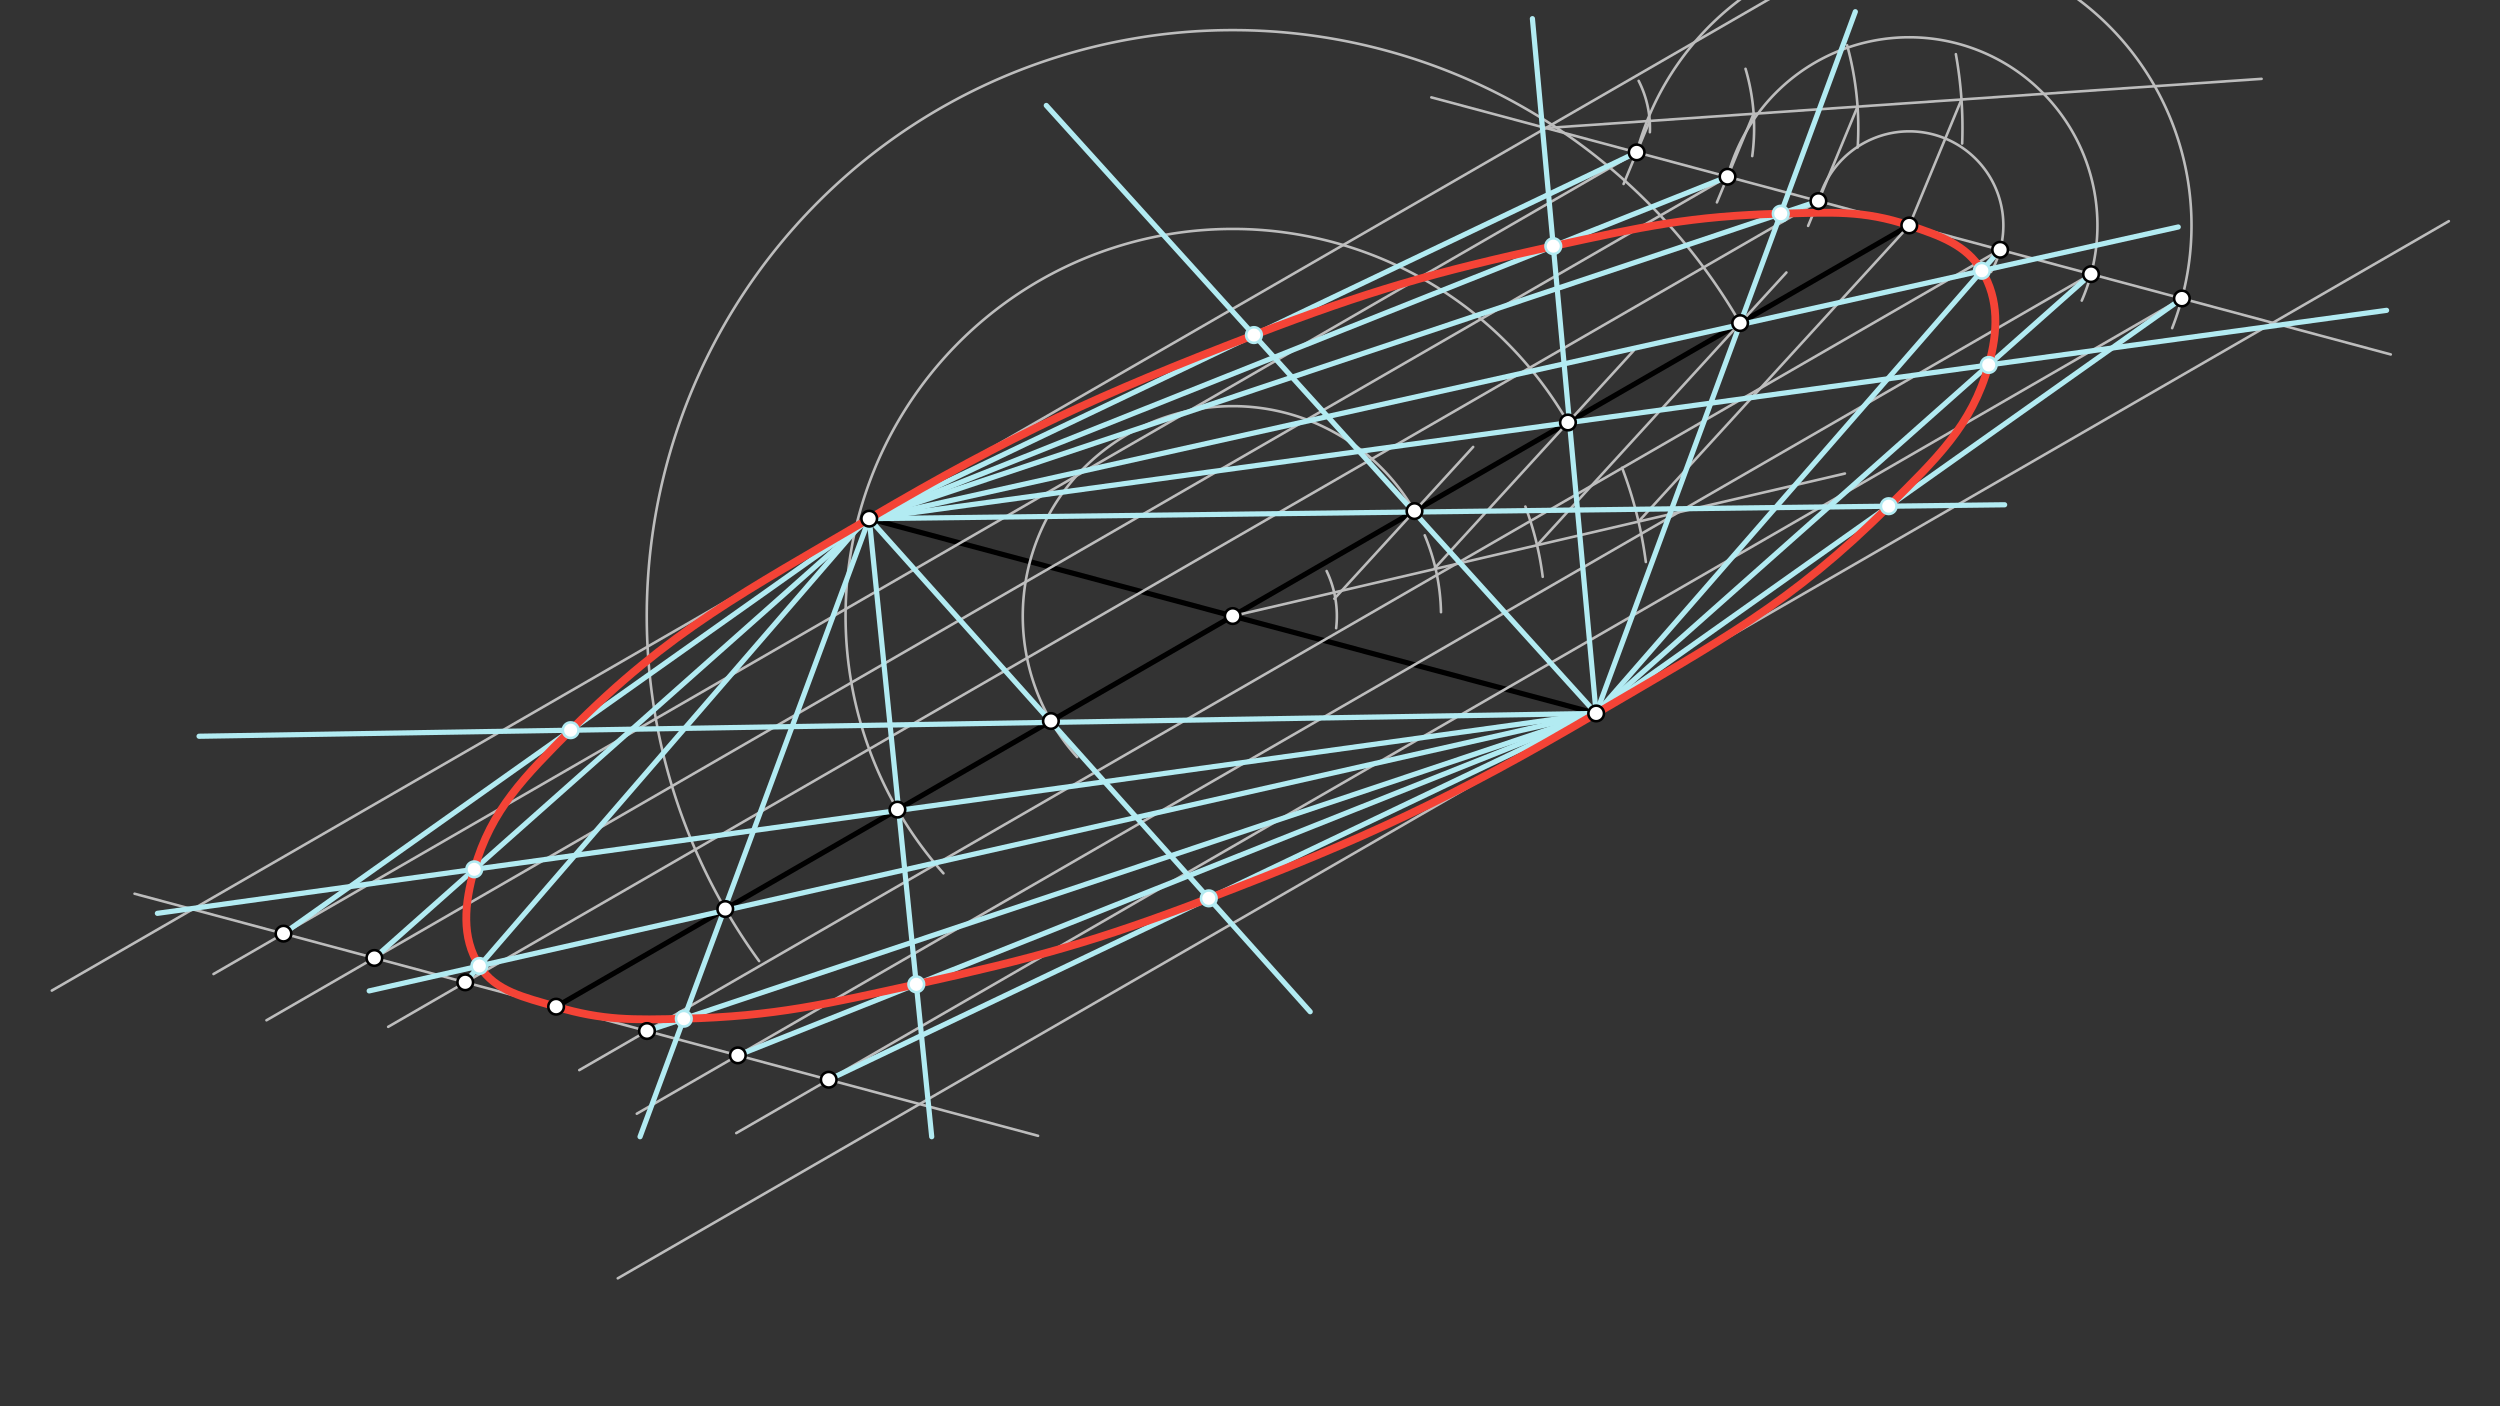 <svg xmlns="http://www.w3.org/2000/svg" class="svg--1it" height="100%" preserveAspectRatio="xMidYMid meet" viewBox="0 0 960 540" width="100%"><rect x="0" y="0" width="960" height="540" fill="#333333" stroke="none"/><defs><marker id="marker-arrow" markerHeight="16" markerUnits="userSpaceOnUse" markerWidth="24" orient="auto-start-reverse" refX="24" refY="4" viewBox="0 0 24 8"><path d="M 0 0 L 24 4 L 0 8 z" stroke="inherit"></path></marker></defs><g class="aux-layer--1FB"></g><g class="main-layer--3Vd"><g class="element--2qn"><line stroke="#000000" stroke-dasharray="none" stroke-linecap="round" stroke-width="2" x1="333.778" x2="612.93" y1="199.167" y2="273.965"></line></g><g class="element--2qn"><line stroke="#000000" stroke-dasharray="none" stroke-linecap="round" stroke-width="2" x1="473.354" x2="733.162" y1="236.566" y2="86.566"></line></g><g class="element--2qn"><line stroke="#000000" stroke-dasharray="none" stroke-linecap="round" stroke-width="2" x1="473.354" x2="213.546" y1="236.566" y2="386.566"></line></g><g class="element--2qn"><line stroke="#BDBDBD" stroke-dasharray="none" stroke-linecap="round" stroke-width="1" x1="333.778" x2="700.173" y1="199.167" y2="-12.372"></line></g><g class="element--2qn"><line stroke="#BDBDBD" stroke-dasharray="none" stroke-linecap="round" stroke-width="1" x1="612.93" x2="940.35" y1="273.965" y2="84.93"></line></g><g class="element--2qn"><line stroke="#BDBDBD" stroke-dasharray="none" stroke-linecap="round" stroke-width="1" x1="612.93" x2="237.228" y1="273.965" y2="490.877"></line></g><g class="element--2qn"><line stroke="#BDBDBD" stroke-dasharray="none" stroke-linecap="round" stroke-width="1" x1="333.778" x2="19.896" y1="199.167" y2="380.386"></line></g><g class="element--2qn"><line stroke="#BDBDBD" stroke-dasharray="none" stroke-linecap="round" stroke-width="1" x1="213.546" x2="51.672" y1="386.566" y2="343.192"></line></g><g class="element--2qn"><line stroke="#BDBDBD" stroke-dasharray="none" stroke-linecap="round" stroke-width="1" x1="213.546" x2="398.611" y1="386.566" y2="436.154"></line></g><g class="element--2qn"><line stroke="#BDBDBD" stroke-dasharray="none" stroke-linecap="round" stroke-width="1" x1="733.162" x2="918.055" y1="86.566" y2="136.108"></line></g><g class="element--2qn"><line stroke="#BDBDBD" stroke-dasharray="none" stroke-linecap="round" stroke-width="1" x1="733.162" x2="549.635" y1="86.566" y2="37.39"></line></g><g class="element--2qn"><line stroke="#BDBDBD" stroke-dasharray="none" stroke-linecap="round" stroke-width="1" x1="473.354" x2="708.444" y1="236.566" y2="181.833"></line></g><g class="element--2qn"><path d="M 509.426 219.28 A 40 40 0 0 1 513.083 241.214" fill="none" stroke="#BDBDBD" stroke-dasharray="none" stroke-linecap="round" stroke-width="1"></path></g><g class="element--2qn"><path d="M 547.103 205.565 A 80 80 0 0 1 553.34 235.075" fill="none" stroke="#BDBDBD" stroke-dasharray="none" stroke-linecap="round" stroke-width="1"></path></g><g class="element--2qn"><path d="M 592.402 221.483 A 120 120 0 0 0 585.749 194.526" fill="none" stroke="#BDBDBD" stroke-dasharray="none" stroke-linecap="round" stroke-width="1"></path></g><g class="element--2qn"><path d="M 632 215.797 A 160 160 0 0 0 622.884 179.639" fill="none" stroke="#BDBDBD" stroke-dasharray="none" stroke-linecap="round" stroke-width="1"></path></g><g class="element--2qn"><line stroke="#BDBDBD" stroke-dasharray="none" stroke-linecap="round" stroke-width="1" x1="629.186" x2="733.162" y1="200.286" y2="86.566"></line></g><g class="element--2qn"><line stroke="#BDBDBD" stroke-dasharray="none" stroke-linecap="round" stroke-width="1" x1="590.228" x2="685.978" y1="209.356" y2="104.633"></line></g><g class="element--2qn"><line stroke="#BDBDBD" stroke-dasharray="none" stroke-linecap="round" stroke-width="1" x1="550.904" x2="627.371" y1="218.225" y2="134.592"></line></g><g class="element--2qn"><line stroke="#BDBDBD" stroke-dasharray="none" stroke-linecap="round" stroke-width="1" x1="512.393" x2="565.692" y1="229.915" y2="171.622"></line></g><g class="element--2qn"><line stroke="#BDBDBD" stroke-dasharray="none" stroke-linecap="round" stroke-width="1" x1="593.585" x2="868.444" y1="49.167" y2="30.278"></line></g><g class="element--2qn"><path d="M 633.553 50.767 A 40 40 0 0 0 629.249 31.054" fill="none" stroke="#BDBDBD" stroke-dasharray="none" stroke-linecap="round" stroke-width="1"></path></g><g class="element--2qn"><path d="M 672.858 59.931 A 80 80 0 0 0 670.285 26.425" fill="none" stroke="#BDBDBD" stroke-dasharray="none" stroke-linecap="round" stroke-width="1"></path></g><g class="element--2qn"><path d="M 713.354 56.609 A 120 120 0 0 0 709.301 17.388" fill="none" stroke="#BDBDBD" stroke-dasharray="none" stroke-linecap="round" stroke-width="1"></path></g><g class="element--2qn"><path d="M 753.475 55.107 A 160 160 0 0 0 751.053 20.812" fill="none" stroke="#BDBDBD" stroke-dasharray="none" stroke-linecap="round" stroke-width="1"></path></g><g class="element--2qn"><line stroke="#BDBDBD" stroke-dasharray="none" stroke-linecap="round" stroke-width="1" x1="753.209" x2="733.162" y1="38.197" y2="86.566"></line></g><g class="element--2qn"><line stroke="#BDBDBD" stroke-dasharray="none" stroke-linecap="round" stroke-width="1" x1="713.303" x2="694.319" y1="40.939" y2="86.742"></line></g><g class="element--2qn"><line stroke="#BDBDBD" stroke-dasharray="none" stroke-linecap="round" stroke-width="1" x1="673.397" x2="659.291" y1="43.682" y2="77.715"></line></g><g class="element--2qn"><line stroke="#BDBDBD" stroke-dasharray="none" stroke-linecap="round" stroke-width="1" x1="633.491" x2="623.448" y1="46.424" y2="70.657"></line></g><g class="element--2qn"><path d="M 698.268 77.216 A 36.125 36.125 0 1 1 764.561 104.429" fill="none" stroke="#BDBDBD" stroke-dasharray="none" stroke-linecap="round" stroke-width="1"></path></g><g class="element--2qn"><path d="M 663.374 67.866 A 72.25 72.25 0 1 1 799.398 115.425" fill="none" stroke="#BDBDBD" stroke-dasharray="none" stroke-linecap="round" stroke-width="1"></path></g><g class="element--2qn"><path d="M 628.479 58.517 A 108.375 108.375 0 1 1 834.106 126.005" fill="none" stroke="#BDBDBD" stroke-dasharray="none" stroke-linecap="round" stroke-width="1"></path></g><g class="element--2qn"><path d="M 543.164 196.261 A 80.609 80.609 0 1 0 413.635 290.709" fill="none" stroke="#BDBDBD" stroke-dasharray="none" stroke-linecap="round" stroke-width="1"></path></g><g class="element--2qn"><path d="M 602.092 162.239 A 148.654 148.654 0 1 0 362.272 335.354" fill="none" stroke="#BDBDBD" stroke-dasharray="none" stroke-linecap="round" stroke-width="1"></path></g><g class="element--2qn"><path d="M 668.21 124.066 A 225 225 0 1 0 291.496 369.053" fill="none" stroke="#BDBDBD" stroke-dasharray="none" stroke-linecap="round" stroke-width="1"></path></g><g class="element--2qn"><line stroke="#BDBDBD" stroke-dasharray="none" stroke-linecap="round" stroke-width="1" x1="628.479" x2="81.989" y1="58.517" y2="374.033"></line></g><g class="element--2qn"><line stroke="#BDBDBD" stroke-dasharray="none" stroke-linecap="round" stroke-width="1" x1="663.374" x2="102.327" y1="67.866" y2="391.787"></line></g><g class="element--2qn"><line stroke="#BDBDBD" stroke-dasharray="none" stroke-linecap="round" stroke-width="1" x1="698.268" x2="149.058" y1="77.216" y2="394.303"></line></g><g class="element--2qn"><line stroke="#BDBDBD" stroke-dasharray="none" stroke-linecap="round" stroke-width="1" x1="768.056" x2="222.447" y1="95.916" y2="410.923"></line></g><g class="element--2qn"><line stroke="#BDBDBD" stroke-dasharray="none" stroke-linecap="round" stroke-width="1" x1="802.95" x2="244.529" y1="105.266" y2="427.67"></line></g><g class="element--2qn"><line stroke="#BDBDBD" stroke-dasharray="none" stroke-linecap="round" stroke-width="1" x1="837.844" x2="282.724" y1="114.616" y2="435.114"></line></g><g class="element--2qn"><line stroke="#B2EBF2" stroke-dasharray="none" stroke-linecap="round" stroke-width="2" x1="612.93" x2="401.778" y1="273.965" y2="40.5"></line></g><g class="element--2qn"><line stroke="#B2EBF2" stroke-dasharray="none" stroke-linecap="round" stroke-width="2" x1="333.778" x2="628.479" y1="199.167" y2="58.517"></line></g><g class="element--2qn"><line stroke="#B2EBF2" stroke-dasharray="none" stroke-linecap="round" stroke-width="2" x1="612.93" x2="588.444" y1="273.965" y2="7.167"></line></g><g class="element--2qn"><line stroke="#B2EBF2" stroke-dasharray="none" stroke-linecap="round" stroke-width="2" x1="333.778" x2="663.374" y1="199.167" y2="67.866"></line></g><g class="element--2qn"><line stroke="#B2EBF2" stroke-dasharray="none" stroke-linecap="round" stroke-width="2" x1="612.93" x2="712.444" y1="273.965" y2="4.5"></line></g><g class="element--2qn"><line stroke="#B2EBF2" stroke-dasharray="none" stroke-linecap="round" stroke-width="2" x1="333.778" x2="698.268" y1="199.167" y2="77.216"></line></g><g class="element--2qn"><line stroke="#B2EBF2" stroke-dasharray="none" stroke-linecap="round" stroke-width="2" x1="333.778" x2="769.778" y1="199.167" y2="193.833"></line></g><g class="element--2qn"><line stroke="#B2EBF2" stroke-dasharray="none" stroke-linecap="round" stroke-width="2" x1="612.93" x2="837.844" y1="273.965" y2="114.616"></line></g><g class="element--2qn"><line stroke="#B2EBF2" stroke-dasharray="none" stroke-linecap="round" stroke-width="2" x1="333.778" x2="916.444" y1="199.167" y2="119.167"></line></g><g class="element--2qn"><line stroke="#B2EBF2" stroke-dasharray="none" stroke-linecap="round" stroke-width="2" x1="612.93" x2="802.95" y1="273.965" y2="105.266"></line></g><g class="element--2qn"><line stroke="#B2EBF2" stroke-dasharray="none" stroke-linecap="round" stroke-width="2" x1="333.778" x2="836.444" y1="199.167" y2="87.167"></line></g><g class="element--2qn"><line stroke="#B2EBF2" stroke-dasharray="none" stroke-linecap="round" stroke-width="2" x1="612.93" x2="768.056" y1="273.965" y2="95.916"></line></g><g class="element--2qn"><line stroke="#B2EBF2" stroke-dasharray="none" stroke-linecap="round" stroke-width="2" x1="612.93" x2="76.444" y1="273.965" y2="282.722"></line></g><g class="element--2qn"><line stroke="#B2EBF2" stroke-dasharray="none" stroke-linecap="round" stroke-width="2" x1="612.93" x2="60.444" y1="273.965" y2="350.722"></line></g><g class="element--2qn"><line stroke="#B2EBF2" stroke-dasharray="none" stroke-linecap="round" stroke-width="2" x1="612.93" x2="141.778" y1="273.965" y2="380.5"></line></g><g class="element--2qn"><line stroke="#B2EBF2" stroke-dasharray="none" stroke-linecap="round" stroke-width="2" x1="333.778" x2="108.864" y1="199.167" y2="358.517"></line></g><g class="element--2qn"><line stroke="#B2EBF2" stroke-dasharray="none" stroke-linecap="round" stroke-width="2" x1="333.778" x2="143.758" y1="199.167" y2="367.866"></line></g><g class="element--2qn"><line stroke="#B2EBF2" stroke-dasharray="none" stroke-linecap="round" stroke-width="2" x1="328.305" x2="178.652" y1="204.025" y2="377.216"></line></g><g class="element--2qn"><line stroke="#B2EBF2" stroke-dasharray="none" stroke-linecap="round" stroke-width="2" x1="333.778" x2="503.111" y1="199.167" y2="388.5"></line></g><g class="element--2qn"><line stroke="#B2EBF2" stroke-dasharray="none" stroke-linecap="round" stroke-width="2" x1="333.778" x2="357.778" y1="199.167" y2="436.5"></line></g><g class="element--2qn"><line stroke="#B2EBF2" stroke-dasharray="none" stroke-linecap="round" stroke-width="2" x1="333.778" x2="245.778" y1="199.167" y2="436.5"></line></g><g class="element--2qn"><line stroke="#B2EBF2" stroke-dasharray="none" stroke-linecap="round" stroke-width="2" x1="612.93" x2="318.229" y1="273.965" y2="414.616"></line></g><g class="element--2qn"><line stroke="#B2EBF2" stroke-dasharray="none" stroke-linecap="round" stroke-width="2" x1="612.93" x2="283.335" y1="273.965" y2="405.266"></line></g><g class="element--2qn"><line stroke="#B2EBF2" stroke-dasharray="none" stroke-linecap="round" stroke-width="2" x1="612.93" x2="248.44" y1="273.965" y2="395.916"></line></g><g class="element--2qn"><path class="foo" d="M 333.778 199.167 C 389.092 166.694, 421.535 151.714, 481.511 128.659 C 525.445 111.771, 550.425 104.586, 596.462 94.522 C 630.333 87.117, 649.504 82.924, 683.803 82.056 C 703.071 81.568, 715.418 80.596, 733.162 86.566 C 744.927 90.525, 755.015 93.974, 761.041 103.967 C 767.691 114.997, 767.24 127.316, 763.664 140.143 C 757.113 163.644, 743.298 176.338, 725.264 194.378 C 687.903 231.75, 659.45 246.656, 612.93 273.965 C 557.233 306.663, 524.576 321.842, 464.172 344.962 C 421.274 361.382, 396.834 368.08, 351.859 377.968 C 317.184 385.591, 297.63 390.255, 262.58 391.185 C 243.453 391.693, 231.532 391.949, 213.546 386.566 C 201.365 382.92, 190.376 380.799, 184.08 370.935 C 177.065 359.944, 178.369 346.997, 182.108 333.82 C 188.646 310.774, 201.603 298.105, 219.131 280.393 C 257.02 242.107, 286.3 227.039, 333.778 199.167" fill="none" stroke="#F44336" stroke-linecap="round" stroke-width="3"></path></g><g class="element--2qn"><circle cx="213.546" cy="386.566" r="3" stroke="#000000" stroke-width="1" fill="#ffffff"></circle>}</g><g class="element--2qn"><circle cx="333.778" cy="199.167" r="3" stroke="#000000" stroke-width="1" fill="#ffffff"></circle>}</g><g class="element--2qn"><circle cx="733.162" cy="86.566" r="3" stroke="#000000" stroke-width="1" fill="#ffffff"></circle>}</g><g class="element--2qn"><circle cx="612.93" cy="273.965" r="3" stroke="#000000" stroke-width="1" fill="#ffffff"></circle>}</g><g class="element--2qn"><circle cx="473.354" cy="236.566" r="3" stroke="#000000" stroke-width="1" fill="#ffffff"></circle>}</g><g class="element--2qn"><circle cx="543.164" cy="196.261" r="3" stroke="#000000" stroke-width="1" fill="#ffffff"></circle>}</g><g class="element--2qn"><circle cx="602.092" cy="162.239" r="3" stroke="#000000" stroke-width="1" fill="#ffffff"></circle>}</g><g class="element--2qn"><circle cx="668.21" cy="124.066" r="3" stroke="#000000" stroke-width="1" fill="#ffffff"></circle>}</g><g class="element--2qn"><circle cx="698.268" cy="77.216" r="3" stroke="#000000" stroke-width="1" fill="#ffffff"></circle>}</g><g class="element--2qn"><circle cx="663.374" cy="67.866" r="3" stroke="#000000" stroke-width="1" fill="#ffffff"></circle>}</g><g class="element--2qn"><circle cx="628.479" cy="58.517" r="3" stroke="#000000" stroke-width="1" fill="#ffffff"></circle>}</g><g class="element--2qn"><circle cx="403.544" cy="276.871" r="3" stroke="#000000" stroke-width="1" fill="#ffffff"></circle>}</g><g class="element--2qn"><circle cx="344.616" cy="310.893" r="3" stroke="#000000" stroke-width="1" fill="#ffffff"></circle>}</g><g class="element--2qn"><circle cx="278.498" cy="349.066" r="3" stroke="#000000" stroke-width="1" fill="#ffffff"></circle>}</g><g class="element--2qn"><circle cx="768.056" cy="95.916" r="3" stroke="#000000" stroke-width="1" fill="#ffffff"></circle>}</g><g class="element--2qn"><circle cx="802.95" cy="105.266" r="3" stroke="#000000" stroke-width="1" fill="#ffffff"></circle>}</g><g class="element--2qn"><circle cx="837.844" cy="114.616" r="3" stroke="#000000" stroke-width="1" fill="#ffffff"></circle>}</g><g class="element--2qn"><circle cx="108.864" cy="358.517" r="3" stroke="#000000" stroke-width="1" fill="#ffffff"></circle>}</g><g class="element--2qn"><circle cx="143.758" cy="367.866" r="3" stroke="#000000" stroke-width="1" fill="#ffffff"></circle>}</g><g class="element--2qn"><circle cx="178.652" cy="377.216" r="3" stroke="#000000" stroke-width="1" fill="#ffffff"></circle>}</g><g class="element--2qn"><circle cx="248.44" cy="395.916" r="3" stroke="#000000" stroke-width="1" fill="#ffffff"></circle>}</g><g class="element--2qn"><circle cx="283.335" cy="405.266" r="3" stroke="#000000" stroke-width="1" fill="#ffffff"></circle>}</g><g class="element--2qn"><circle cx="318.229" cy="414.616" r="3" stroke="#000000" stroke-width="1" fill="#ffffff"></circle>}</g><g class="element--2qn"><circle cx="481.511" cy="128.659" r="3" stroke="#B2EBF2" stroke-width="1" fill="#ffffff"></circle>}</g><g class="element--2qn"><circle cx="596.462" cy="94.522" r="3" stroke="#B2EBF2" stroke-width="1" fill="#ffffff"></circle>}</g><g class="element--2qn"><circle cx="683.803" cy="82.056" r="3" stroke="#B2EBF2" stroke-width="1" fill="#ffffff"></circle>}</g><g class="element--2qn"><circle cx="761.041" cy="103.967" r="3" stroke="#B2EBF2" stroke-width="1" fill="#ffffff"></circle>}</g><g class="element--2qn"><circle cx="763.664" cy="140.143" r="3" stroke="#B2EBF2" stroke-width="1" fill="#ffffff"></circle>}</g><g class="element--2qn"><circle cx="725.264" cy="194.378" r="3" stroke="#B2EBF2" stroke-width="1" fill="#ffffff"></circle>}</g><g class="element--2qn"><circle cx="219.131" cy="280.393" r="3" stroke="#B2EBF2" stroke-width="1" fill="#ffffff"></circle>}</g><g class="element--2qn"><circle cx="182.108" cy="333.82" r="3" stroke="#B2EBF2" stroke-width="1" fill="#ffffff"></circle>}</g><g class="element--2qn"><circle cx="184.08" cy="370.935" r="3" stroke="#B2EBF2" stroke-width="1" fill="#ffffff"></circle>}</g><g class="element--2qn"><circle cx="464.172" cy="344.962" r="3" stroke="#B2EBF2" stroke-width="1" fill="#ffffff"></circle>}</g><g class="element--2qn"><circle cx="351.859" cy="377.968" r="3" stroke="#B2EBF2" stroke-width="1" fill="#ffffff"></circle>}</g><g class="element--2qn"><circle cx="262.58" cy="391.185" r="3" stroke="#B2EBF2" stroke-width="1" fill="#ffffff"></circle>}</g></g><g class="snaps-layer--2PT"></g><g class="temp-layer--rAP"></g></svg>